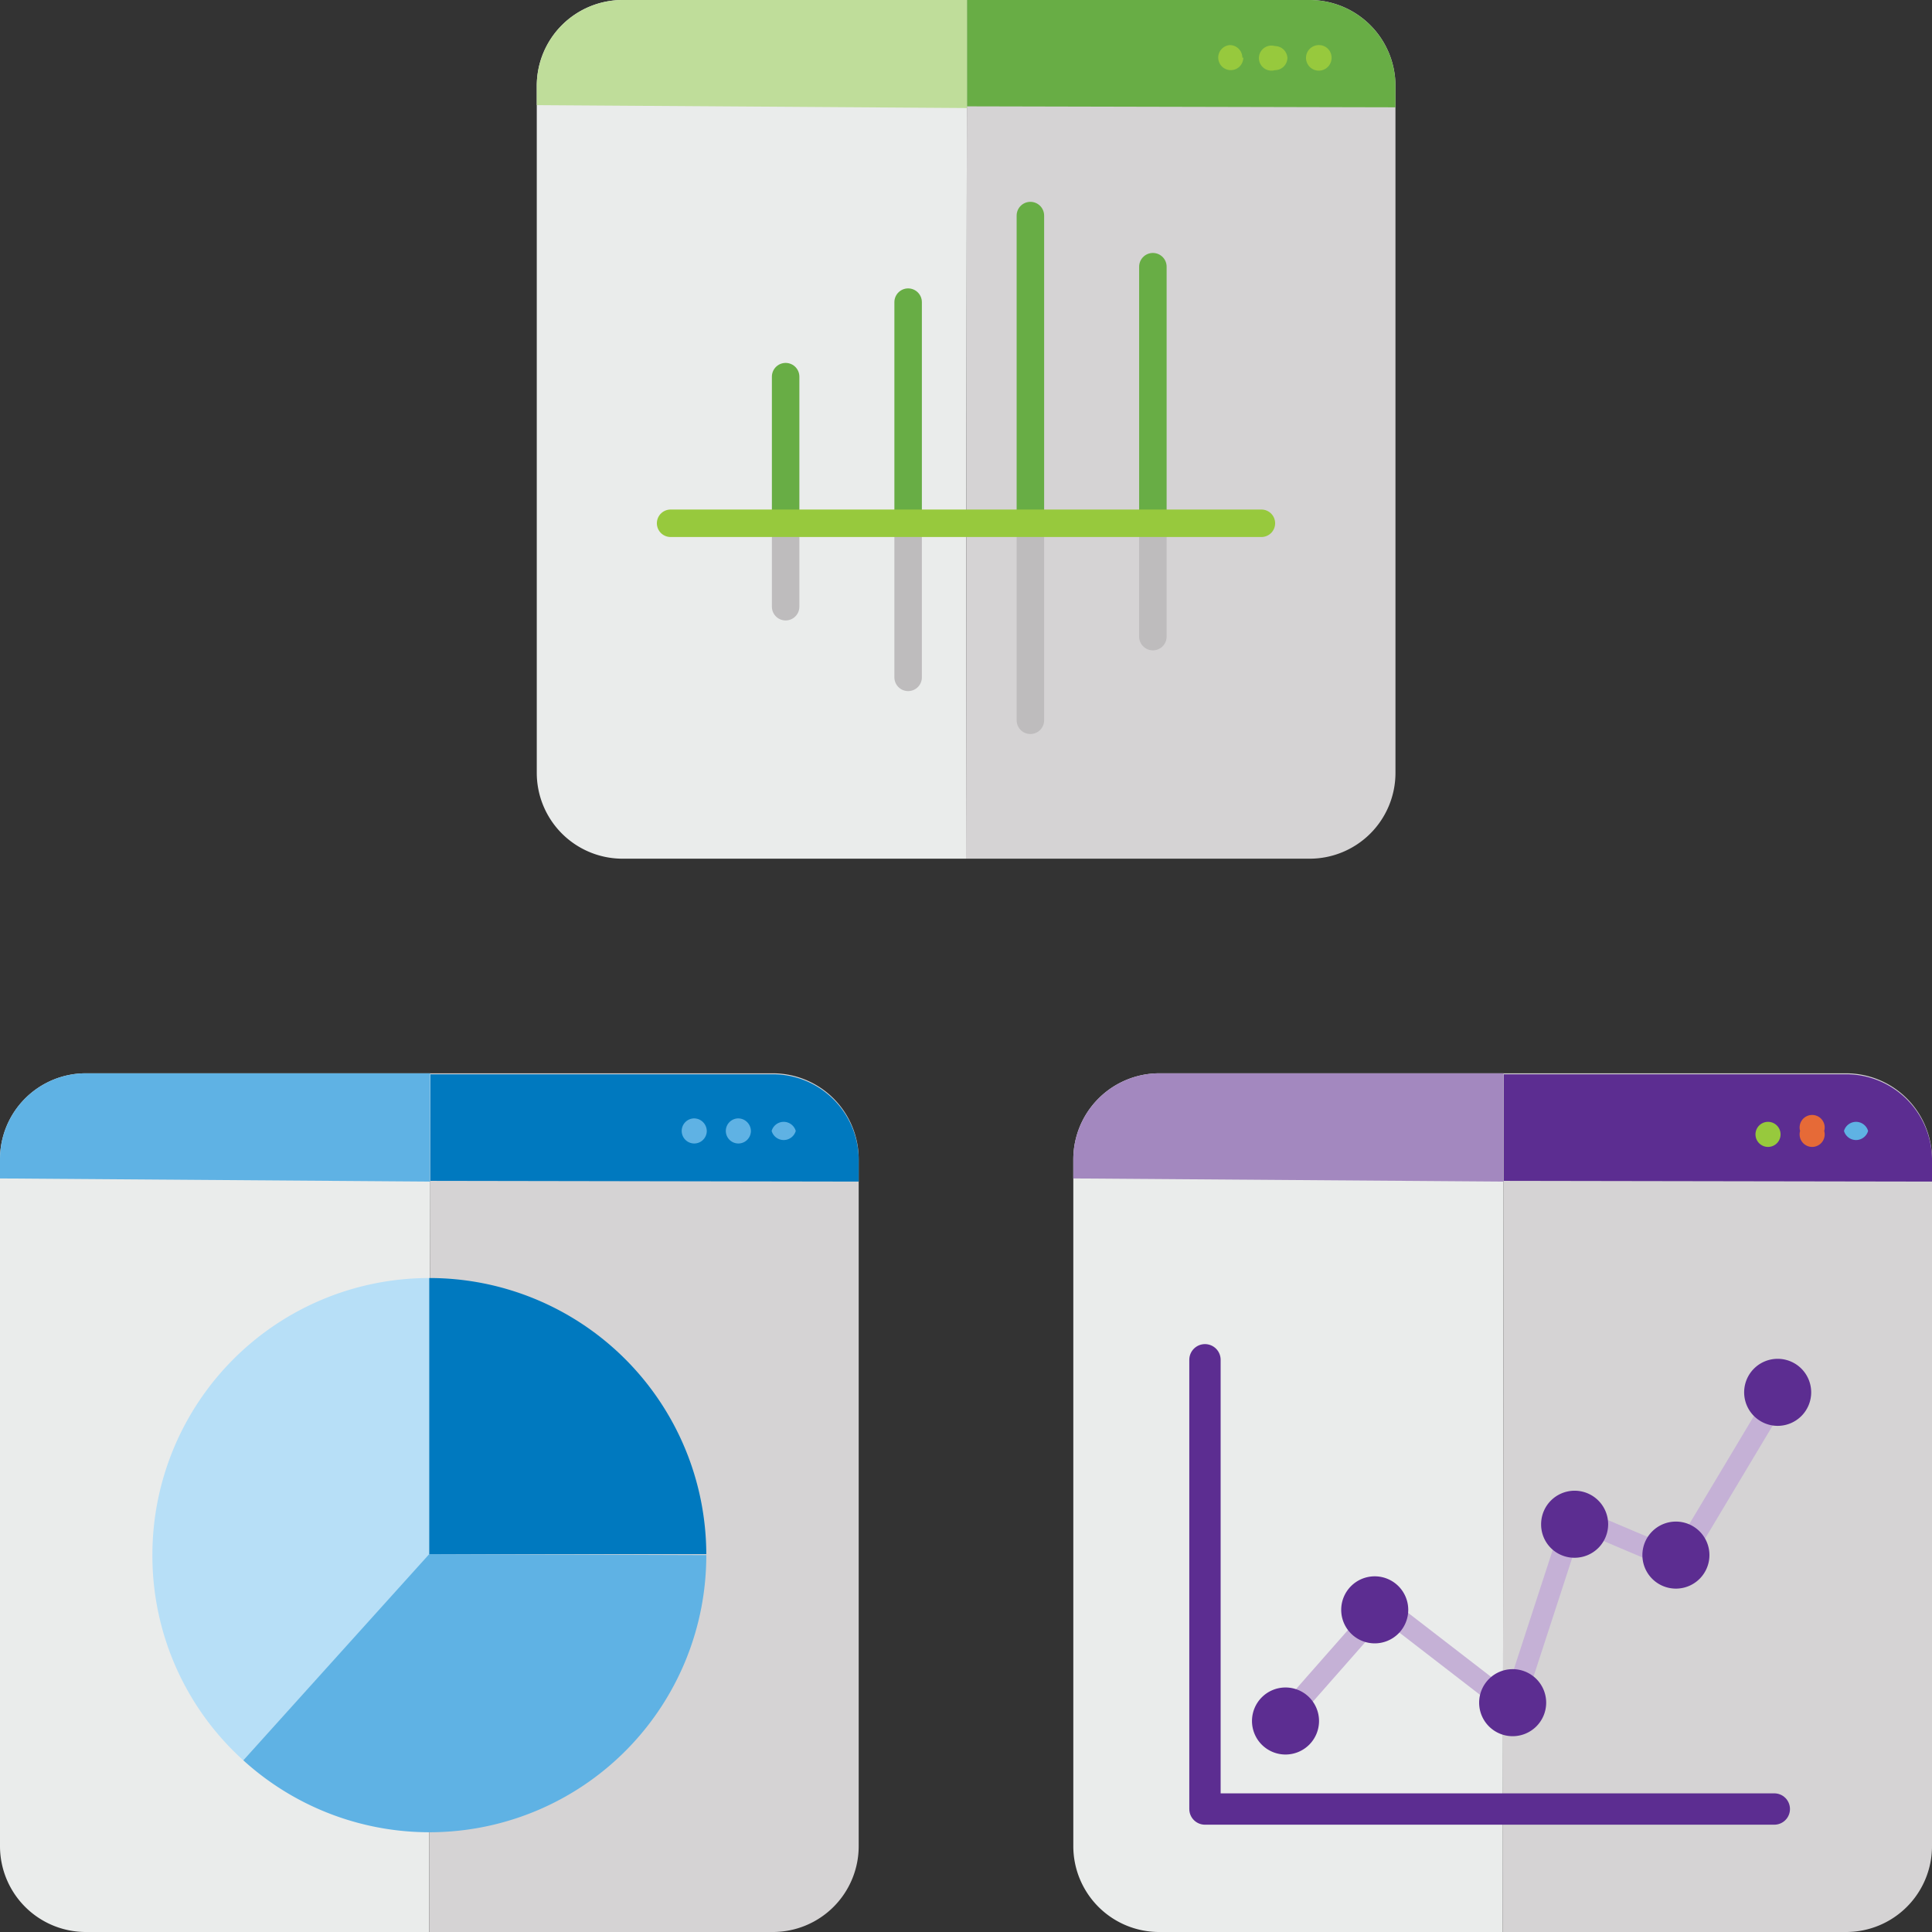 <svg xmlns="http://www.w3.org/2000/svg" viewBox="0 0 80.12 80.12"><rect x="0" y="0" width="80.12" height="80.12" fill="#333333" stroke="none"/><defs><style>.cls-1{fill:#eaeceb;}.cls-2{fill:#d5d3d4;}.cls-3{fill:#b7dff7;}.cls-4{fill:#5fb2e4;}.cls-5{fill:#0079bf;}.cls-6{fill:#5c2d91;}.cls-7{fill:#a388bf;}.cls-14,.cls-15,.cls-16,.cls-8,.cls-9{fill:none;stroke-linecap:round;}.cls-8{stroke:#5c2d91;stroke-width:1.3px;}.cls-8,.cls-9{stroke-linejoin:round;}.cls-9{stroke:#c5b1d6;stroke-width:0.87px;}.cls-10{fill:#e66a37;}.cls-11{fill:#97c93d;}.cls-12{fill:#68ad45;}.cls-13{fill:#bfdd9a;}.cls-14{stroke:#68ad45;}.cls-14,.cls-15,.cls-16{stroke-width:1.14px;}.cls-15{stroke:#bebcbd;}.cls-16{stroke:#97c93d;}</style></defs><g id="Layer_2" data-name="Layer 2"><g id="Layer_1-2" data-name="Layer 1"><path class="cls-1" d="M17.85,44.51H3.56A3.56,3.56,0,0,0,0,48.08V76.56a3.56,3.56,0,0,0,3.56,3.56H17.8Z"/><path class="cls-2" d="M17.8,80.12H32.05a3.56,3.56,0,0,0,3.56-3.56V48.07a3.56,3.56,0,0,0-3.56-3.56H17.85Z"/><path class="cls-3" d="M6.32,64.45A11.43,11.43,0,0,0,10.09,73l7.71-8.51V53A11.48,11.48,0,0,0,6.32,64.45"/><path class="cls-4" d="M17.8,64.45,10.09,73a11.48,11.48,0,0,0,19.2-8.51Z"/><path class="cls-5" d="M29.29,64.45A11.48,11.48,0,0,0,17.8,53V64.45Z"/><path class="cls-5" d="M35.61,49v-.89a3.56,3.56,0,0,0-3.56-3.56H17.85v4.42"/><path class="cls-4" d="M17.84,49V44.51H3.56A3.56,3.56,0,0,0,0,48.07v.8"/><path class="cls-4" d="M33,46.9a.52.52,0,0,1-1,0,.52.52,0,0,1,1,0"/><path class="cls-4" d="M31.14,46.9a.52.52,0,0,1-.52.52.52.52,0,0,1-.52-.52.52.52,0,0,1,.52-.52.53.53,0,0,1,.52.52"/><path class="cls-4" d="M29.31,46.9a.52.52,0,0,1-.52.52.52.52,0,0,1-.52-.52.52.52,0,0,1,.52-.52.53.53,0,0,1,.52.52"/><path class="cls-1" d="M62.36,44.51H48.07a3.57,3.57,0,0,0-3.56,3.57V76.56a3.56,3.56,0,0,0,3.56,3.56H62.32Z"/><path class="cls-2" d="M62.32,80.12H76.56a3.56,3.56,0,0,0,3.56-3.56V48.07a3.56,3.56,0,0,0-3.56-3.56H62.36Z"/><path class="cls-6" d="M80.12,49v-.89a3.56,3.56,0,0,0-3.56-3.56H62.36v4.42"/><path class="cls-7" d="M62.35,49V44.51H48.07a3.57,3.57,0,0,0-3.56,3.56v.8"/><polyline class="cls-8" points="49.97 56.39 49.97 75.02 73.58 75.02"/><polyline class="cls-9" points="52.72 71.87 57.34 66.62 62.73 70.78 65.29 62.92 69.63 64.76 73.92 57.59"/><path class="cls-6" d="M57,68.15a1.39,1.39,0,1,0-1.38-1.39A1.39,1.39,0,0,0,57,68.15"/><path class="cls-6" d="M53.31,72.76a1.39,1.39,0,1,0-1.39-1.39,1.39,1.39,0,0,0,1.39,1.39"/><path class="cls-6" d="M62.72,72a1.39,1.39,0,1,0-1.38-1.39A1.39,1.39,0,0,0,62.72,72"/><path class="cls-6" d="M65.3,64.6a1.39,1.39,0,1,0-1.39-1.39A1.38,1.38,0,0,0,65.3,64.6"/><path class="cls-6" d="M69.5,65.88a1.39,1.39,0,1,0-1.39-1.39,1.39,1.39,0,0,0,1.39,1.39"/><path class="cls-6" d="M73.72,59.13a1.39,1.39,0,1,0-1.39-1.39,1.39,1.39,0,0,0,1.39,1.39"/><path class="cls-4" d="M77.47,46.9a.52.52,0,0,1-1,0,.52.52,0,0,1,1,0"/><path class="cls-10" d="M75.65,46.9a.52.52,0,1,1-1,0,.52.52,0,1,1,1,0"/><path class="cls-11" d="M73.82,46.9a.52.52,0,1,1-1,0,.52.52,0,0,1,1,0"/><path class="cls-1" d="M40.1,0H25.82a3.56,3.56,0,0,0-3.56,3.56V32.05a3.56,3.56,0,0,0,3.56,3.56H40.06Z"/><path class="cls-2" d="M40.06,35.61H54.3a3.56,3.56,0,0,0,3.57-3.56V3.56A3.56,3.56,0,0,0,54.3,0H40.1Z"/><path class="cls-12" d="M57.87,4.45V3.56A3.57,3.57,0,0,0,54.31,0H40.1V4.41"/><path class="cls-13" d="M40.1,4.48V0H25.82a3.56,3.56,0,0,0-3.56,3.56v.8"/><path class="cls-11" d="M55.22,2.39a.53.53,0,1,1-.53-.52.52.52,0,0,1,.53.52"/><path class="cls-11" d="M53.39,2.39a.52.52,0,0,1-.52.52.52.52,0,1,1,0-1,.52.52,0,0,1,.52.52"/><path class="cls-11" d="M51.56,2.39A.52.52,0,1,1,51,1.87a.52.52,0,0,1,.52.52"/><line class="cls-14" x1="32.58" y1="15.62" x2="32.58" y2="21.15"/><line class="cls-15" x1="32.58" y1="22.3" x2="32.58" y2="25.16"/><line class="cls-14" x1="37.66" y1="12.53" x2="37.66" y2="21.15"/><line class="cls-15" x1="37.66" y1="22.07" x2="37.66" y2="28.09"/><line class="cls-14" x1="42.73" y1="8.94" x2="42.73" y2="21.15"/><line class="cls-15" x1="42.73" y1="22.07" x2="42.73" y2="29.87"/><line class="cls-14" x1="47.81" y1="11.06" x2="47.81" y2="21.15"/><line class="cls-15" x1="47.81" y1="22.07" x2="47.81" y2="26.4"/><line class="cls-16" x1="27.81" y1="21.7" x2="52.31" y2="21.7"/></g></g></svg>